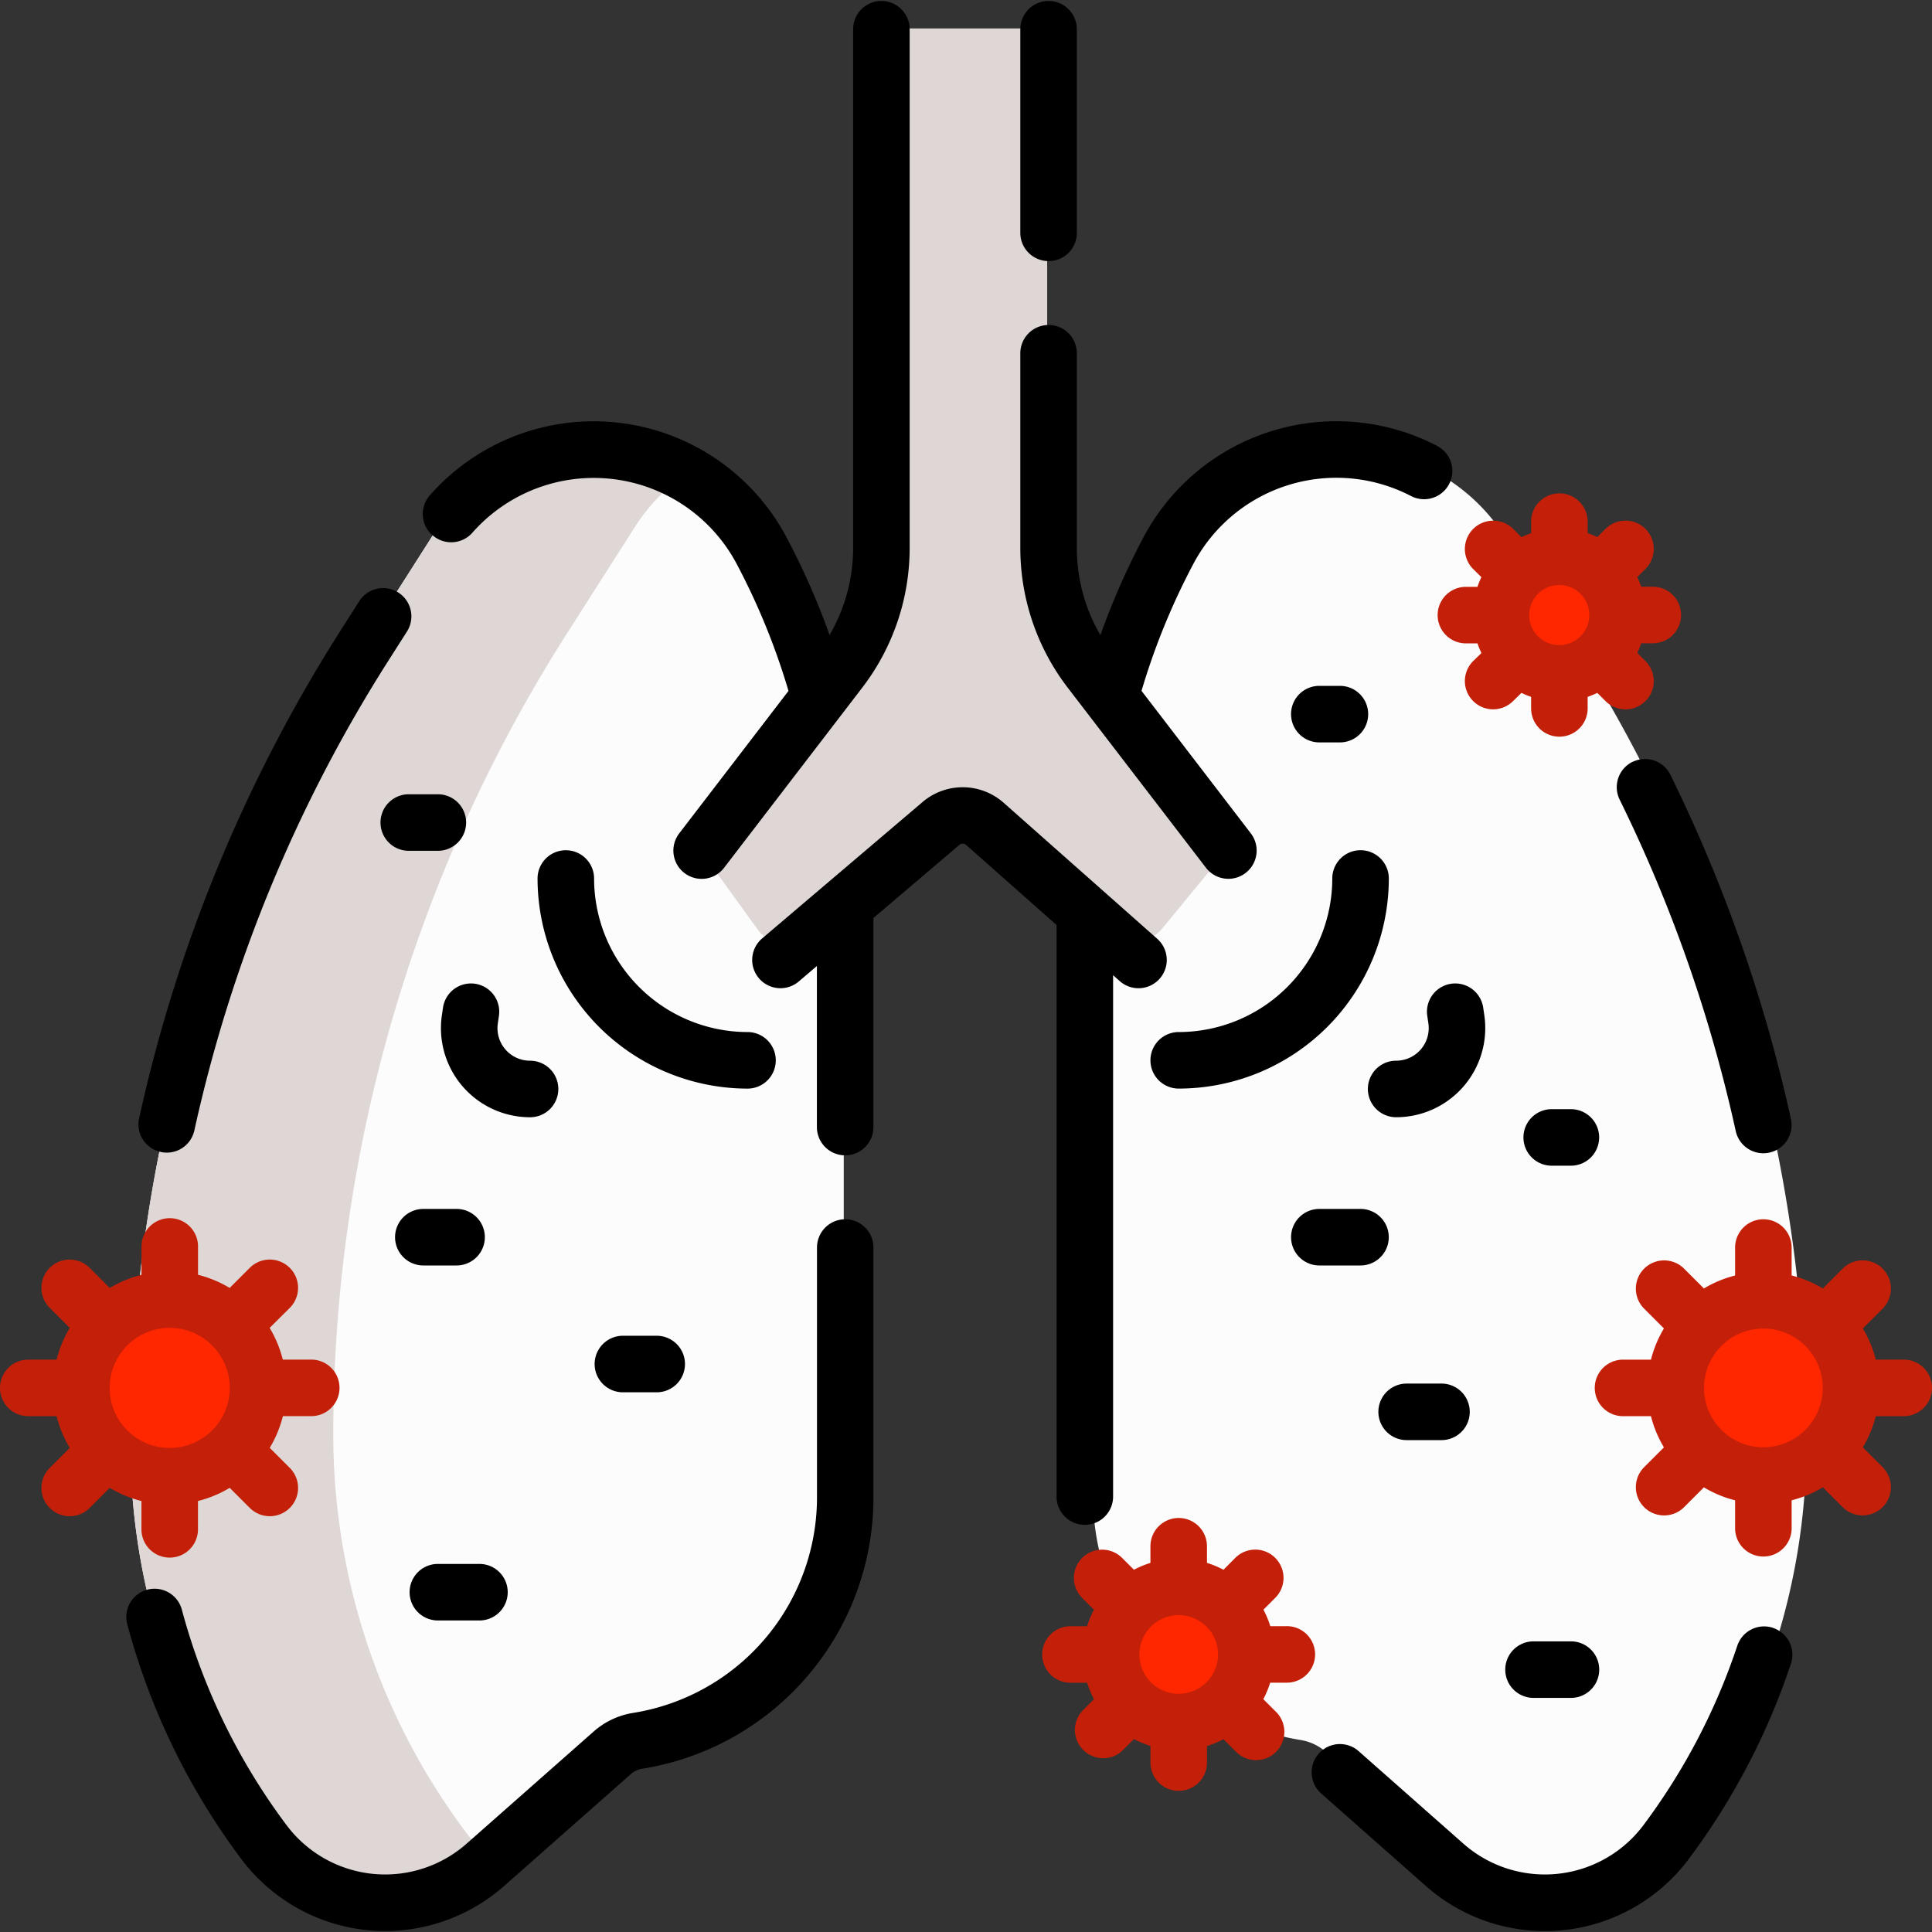 <?xml version="1.0" encoding="UTF-8"?>
<svg xmlns="http://www.w3.org/2000/svg" xmlns:xlink="http://www.w3.org/1999/xlink" width="80" height="80" viewBox="0 0 80 80">
  <rect x="0" y="0" width="80" height="80" fill="#333333" stroke="none"/>
  <defs>
    <clipPath id="clip-path">
      <rect id="Rectangle_500" data-name="Rectangle 500" width="80" height="80" transform="translate(495 849)" fill="#fff" stroke="#707070" stroke-width="1" opacity="0.8"></rect>
    </clipPath>
  </defs>
  <g id="Mask_Group_39" data-name="Mask Group 39" transform="translate(-495 -849)" clip-path="url(#clip-path)">
    <g id="infected" transform="translate(495 849)">
      <g id="Group_257" data-name="Group 257">
        <path id="Path_468" data-name="Path 468" d="M45.26,37.437v24.5a10.247,10.247,0,0,0,8.6,10.114,2.075,2.075,0,0,1,1.04.492l5.259,4.644a6.267,6.267,0,0,0,9.167-.945A27.461,27.461,0,0,0,74.8,59.8a61.684,61.684,0,0,0-9.673-33.163l-2.813-4.412a7.871,7.871,0,0,0-13.586.537,29.605,29.605,0,0,0-2.406,6.059Z" fill="#fcfcfc"></path>
        <g id="Group_256" data-name="Group 256">
          <path id="Path_469" data-name="Path 469" d="M34.938,37.437v24.5a10.247,10.247,0,0,1-8.6,10.114,2.075,2.075,0,0,0-1.04.492l-5.259,4.644a6.267,6.267,0,0,1-9.167-.945A27.461,27.461,0,0,1,5.4,59.8a61.684,61.684,0,0,1,9.673-33.163l2.813-4.412a7.871,7.871,0,0,1,13.586.537,29.605,29.605,0,0,1,2.406,6.059Z" fill="#fcfcfc"></path>
          <path id="Path_470" data-name="Path 470" d="M19.272,75.842A27.461,27.461,0,0,1,13.8,59.4a61.684,61.684,0,0,1,9.673-33.163l2.813-4.412a7.858,7.858,0,0,1,2.118-2.213,7.87,7.87,0,0,0-10.521,2.613l-2.813,4.412A61.685,61.685,0,0,0,5.4,59.8a27.461,27.461,0,0,0,5.469,16.445,6.267,6.267,0,0,0,9.167.945l.284-.251a6.279,6.279,0,0,1-1.048-1.095Z" fill="#dfd7d5"></path>
          <circle id="Ellipse_51" data-name="Ellipse 51" cx="3.629" cy="3.629" r="3.629" transform="translate(69.389 53.841)" fill="#ff2700"></circle>
          <circle id="Ellipse_52" data-name="Ellipse 52" cx="2.414" cy="2.414" r="2.414" transform="translate(62.151 23.054)" fill="#ff2700"></circle>
          <circle id="Ellipse_53" data-name="Ellipse 53" cx="2.799" cy="2.799" r="2.799" transform="translate(46.009 65.708)" fill="#ff2700"></circle>
          <circle id="Ellipse_54" data-name="Ellipse 54" cx="3.657" cy="3.657" r="3.657" transform="translate(3.37 53.812)" fill="#ff2700"></circle>
        </g>
        <path id="Path_471" data-name="Path 471" d="M43.361,2.039v20.63a8.289,8.289,0,0,0,1.712,5.045l4.969,6.478a1.579,1.579,0,0,1-.033,1.964L48.124,38.45a1.579,1.579,0,0,1-2.267.179l-5.141-4.553a1.378,1.378,0,0,0-1.806-.018l-5.493,4.671a1.405,1.405,0,0,1-2.05-.249L29.6,36.034a1.405,1.405,0,0,1,.025-1.677l5.1-6.643a8.289,8.289,0,0,0,1.712-5.045V2.039a.862.862,0,0,1,.862-.862h5.2a.862.862,0,0,1,.862.862Z" fill="#dfd7d5"></path>
      </g>
      <g id="Group_258" data-name="Group 258">
        <path id="Path_472" data-name="Path 472" d="M35,50.487a1.17,1.17,0,0,0-1.17,1.17V61.97a9.042,9.042,0,0,1-7.621,8.959,3.237,3.237,0,0,0-1.627.77L19.32,76.343a5.1,5.1,0,0,1-7.455-.768,26.175,26.175,0,0,1-4.342-8.948,1.17,1.17,0,0,0-2.261.6A28.507,28.507,0,0,0,9.99,76.977a7.458,7.458,0,0,0,5.194,2.944,7.37,7.37,0,0,0,.757.039A7.46,7.46,0,0,0,20.869,78.1l5.259-4.644a.9.9,0,0,1,.453-.214,11.373,11.373,0,0,0,9.586-11.27V51.658A1.17,1.17,0,0,0,35,50.487Z"></path>
        <path id="Path_473" data-name="Path 473" d="M17.907,22.16a1.17,1.17,0,0,0,1.652-.1A6.7,6.7,0,0,1,30.5,23.342a28.462,28.462,0,0,1,2.15,5.267l-4.525,5.9a1.17,1.17,0,1,0,1.857,1.425l5.732-7.473A9.509,9.509,0,0,0,37.667,22.7V1.21a1.17,1.17,0,1,0-2.341,0V22.7a7.16,7.16,0,0,1-.975,3.594,30.611,30.611,0,0,0-1.787-4.053A9.04,9.04,0,0,0,17.8,20.508a1.171,1.171,0,0,0,.1,1.652Z"></path>
        <path id="Path_474" data-name="Path 474" d="M6.653,47.7a1.169,1.169,0,0,0,1.395-.891A60.334,60.334,0,0,1,16.119,27.3l.732-1.149a1.17,1.17,0,1,0-1.974-1.258l-.732,1.149A62.662,62.662,0,0,0,5.762,46.3,1.17,1.17,0,0,0,6.653,47.7Z"></path>
        <path id="Path_475" data-name="Path 475" d="M67.6,31.545a1.17,1.17,0,0,0-.533,1.567,60.613,60.613,0,0,1,4.465,12.259c.118.479.233.972.341,1.463a1.17,1.17,0,1,0,2.286-.5c-.112-.51-.231-1.021-.354-1.519a62.975,62.975,0,0,0-4.638-12.733,1.17,1.17,0,0,0-1.567-.533Z"></path>
        <path id="Path_476" data-name="Path 476" d="M73.418,67.406a1.17,1.17,0,0,0-1.48.74,26.249,26.249,0,0,1-3.886,7.429,5.1,5.1,0,0,1-7.455.768l-4.339-3.832a1.17,1.17,0,1,0-1.549,1.755L59.048,78.1a7.437,7.437,0,0,0,10.879-1.121,28.591,28.591,0,0,0,4.232-8.09,1.17,1.17,0,0,0-.74-1.48Z"></path>
        <path id="Path_477" data-name="Path 477" d="M43.75,61.97a1.17,1.17,0,0,0,2.341,0V40.381l.276.245a1.17,1.17,0,1,0,1.552-1.752l-6.367-5.639a2.56,2.56,0,0,0-3.34-.034l-6.653,5.657a1.17,1.17,0,0,0,1.516,1.783L33.826,40V46.67a1.17,1.17,0,1,0,2.341,0V38.011l3.561-3.028a.208.208,0,0,1,.272,0l3.75,3.321V61.97Z"></path>
        <path id="Path_478" data-name="Path 478" d="M49.936,35.932a1.17,1.17,0,0,0,1.857-1.425l-4.525-5.9a28.454,28.454,0,0,1,2.151-5.267,6.7,6.7,0,0,1,9.009-2.8,1.17,1.17,0,1,0,1.08-2.077,9.042,9.042,0,0,0-12.155,3.777A30.61,30.61,0,0,0,45.565,26.3a7.163,7.163,0,0,1-.975-3.594V14.628a1.17,1.17,0,0,0-2.341,0V22.7A9.512,9.512,0,0,0,44.2,28.46Z"></path>
        <path id="Path_479" data-name="Path 479" d="M43.42,10.811a1.17,1.17,0,0,0,1.17-1.17V1.21a1.17,1.17,0,0,0-2.341,0V9.641A1.17,1.17,0,0,0,43.42,10.811Z"></path>
        <path id="Path_480" data-name="Path 480" d="M32.123,43.905a1.17,1.17,0,0,0-1.17-1.17A6.365,6.365,0,0,1,24.6,36.377a1.17,1.17,0,0,0-2.341,0,8.708,8.708,0,0,0,8.7,8.7A1.17,1.17,0,0,0,32.123,43.905Z"></path>
        <path id="Path_481" data-name="Path 481" d="M23.119,45.092a1.17,1.17,0,0,0-1.17-1.17,1.349,1.349,0,0,1-1.335-1.546l.046-.313a1.17,1.17,0,1,0-2.316-.34l-.046.313a3.69,3.69,0,0,0,3.651,4.227A1.17,1.17,0,0,0,23.119,45.092Z"></path>
        <path id="Path_482" data-name="Path 482" d="M48.808,42.735a1.17,1.17,0,0,0,0,2.341,8.708,8.708,0,0,0,8.7-8.7,1.17,1.17,0,0,0-2.341,0A6.365,6.365,0,0,1,48.808,42.735Z"></path>
        <path id="Path_483" data-name="Path 483" d="M61.462,42.036l-.046-.313a1.17,1.17,0,1,0-2.316.34l.046.313a1.349,1.349,0,0,1-1.335,1.545,1.17,1.17,0,0,0,0,2.341,3.69,3.69,0,0,0,3.651-4.226Z"></path>
        <path id="Path_484" data-name="Path 484" d="M78.829,56.3H77.672a4.768,4.768,0,0,0-.537-1.292l.82-.82A1.17,1.17,0,0,0,76.3,52.532l-.82.82a4.773,4.773,0,0,0-1.292-.537V51.658a1.17,1.17,0,0,0-2.341,0v1.158a4.768,4.768,0,0,0-1.292.537l-.82-.82a1.17,1.17,0,0,0-1.655,1.655l.82.82a4.768,4.768,0,0,0-.537,1.292H67.206a1.17,1.17,0,1,0,0,2.341h1.157a4.768,4.768,0,0,0,.537,1.292l-.82.82a1.17,1.17,0,0,0,1.655,1.655l.82-.82a4.768,4.768,0,0,0,1.292.537v1.157a1.17,1.17,0,0,0,2.341,0V62.124a4.768,4.768,0,0,0,1.292-.537l.82.82a1.17,1.17,0,1,0,1.655-1.655l-.82-.82a4.767,4.767,0,0,0,.537-1.292H78.83a1.17,1.17,0,1,0,0-2.341Zm-5.812,3.629a2.458,2.458,0,1,1,2.459-2.459A2.461,2.461,0,0,1,73.018,59.928Z" fill="#c41f08"></path>
        <path id="Path_485" data-name="Path 485" d="M61.342,23.9a3.522,3.522,0,0,0-.164.4H60.7a1.17,1.17,0,0,0,0,2.341h.479a3.577,3.577,0,0,0,.164.4L61,27.374a1.17,1.17,0,0,0,1.655,1.655L63,28.691a3.592,3.592,0,0,0,.4.164v.479a1.17,1.17,0,1,0,2.341,0v-.479a3.607,3.607,0,0,0,.4-.164l.339.339a1.17,1.17,0,1,0,1.655-1.655l-.339-.339a3.522,3.522,0,0,0,.164-.4h.479a1.17,1.17,0,1,0,0-2.341h-.479a3.609,3.609,0,0,0-.164-.4l.339-.339a1.17,1.17,0,1,0-1.655-1.655l-.339.339a3.552,3.552,0,0,0-.4-.164V21.6a1.17,1.17,0,1,0-2.341,0v.479a3.533,3.533,0,0,0-.4.164l-.339-.339A1.17,1.17,0,1,0,61,23.562Zm3.223.324a1.244,1.244,0,1,1-1.244,1.244A1.245,1.245,0,0,1,64.565,24.224Z" fill="#c41f08"></path>
        <path id="Path_486" data-name="Path 486" d="M53.29,67.336H52.6a3.94,3.94,0,0,0-.284-.683l.489-.489a1.17,1.17,0,0,0-1.655-1.655L50.661,65a3.953,3.953,0,0,0-.683-.284v-.689a1.17,1.17,0,0,0-2.341,0v.689a3.94,3.94,0,0,0-.683.284l-.489-.489a1.17,1.17,0,0,0-1.655,1.655l.489.489a3.952,3.952,0,0,0-.284.683h-.69a1.17,1.17,0,1,0,0,2.341h.69a3.945,3.945,0,0,0,.284.683l-.489.489A1.17,1.17,0,0,0,46.466,72.5l.489-.489a3.952,3.952,0,0,0,.683.284v.69a1.17,1.17,0,0,0,2.341,0V72.3a3.938,3.938,0,0,0,.683-.284l.489.489A1.17,1.17,0,1,0,52.8,70.848l-.489-.489a3.94,3.94,0,0,0,.284-.683h.69a1.17,1.17,0,1,0,0-2.341Zm-4.482,2.8a1.628,1.628,0,1,1,1.628-1.628A1.63,1.63,0,0,1,48.808,70.135Z" fill="#c41f08"></path>
        <path id="Path_487" data-name="Path 487" d="M5.857,62.153v1.174a1.17,1.17,0,1,0,2.341,0V62.153a4.8,4.8,0,0,0,1.313-.545l.831.831A1.17,1.17,0,0,0,12,60.783l-.831-.831a4.8,4.8,0,0,0,.545-1.313h1.174a1.17,1.17,0,0,0,0-2.341H11.71a4.8,4.8,0,0,0-.545-1.313L12,54.156A1.17,1.17,0,1,0,10.341,52.5l-.831.831A4.8,4.8,0,0,0,8.2,52.786V51.613a1.17,1.17,0,0,0-2.341,0v1.174a4.8,4.8,0,0,0-1.313.545L3.713,52.5a1.17,1.17,0,0,0-1.655,1.655l.831.831A4.8,4.8,0,0,0,2.344,56.3H1.17a1.17,1.17,0,0,0,0,2.341H2.344a4.8,4.8,0,0,0,.545,1.313l-.831.831a1.17,1.17,0,0,0,1.655,1.655l.831-.831a4.8,4.8,0,0,0,1.312.545Zm1.17-7.17A2.487,2.487,0,1,1,4.54,57.469,2.49,2.49,0,0,1,7.027,54.983Z" fill="#c41f08"></path>
        <path id="Path_488" data-name="Path 488" d="M18.131,35.23a1.17,1.17,0,0,0,0-2.341H16.926a1.17,1.17,0,1,0,0,2.341Z"></path>
        <path id="Path_489" data-name="Path 489" d="M17.529,52.4h1.377a1.17,1.17,0,1,0,0-2.341H17.529a1.17,1.17,0,0,0,0,2.341Z"></path>
        <path id="Path_490" data-name="Path 490" d="M25.793,55.311a1.17,1.17,0,0,0,0,2.341h1.4a1.17,1.17,0,0,0,0-2.341Z"></path>
        <path id="Path_491" data-name="Path 491" d="M18.131,67.1h1.722a1.17,1.17,0,1,0,0-2.341H18.131a1.17,1.17,0,1,0,0,2.341Z"></path>
        <path id="Path_492" data-name="Path 492" d="M65.047,45.928h-.794a1.17,1.17,0,0,0,0,2.341h.794a1.17,1.17,0,0,0,0-2.341Z"></path>
        <path id="Path_493" data-name="Path 493" d="M54.631,52.4h1.705a1.17,1.17,0,1,0,0-2.341H54.631a1.17,1.17,0,0,0,0,2.341Z"></path>
        <path id="Path_494" data-name="Path 494" d="M58.246,59.632h1.443a1.17,1.17,0,0,0,0-2.341H58.246a1.17,1.17,0,0,0,0,2.341Z"></path>
        <path id="Path_495" data-name="Path 495" d="M63.5,67.965a1.17,1.17,0,0,0,0,2.341h1.55a1.17,1.17,0,0,0,0-2.341Z"></path>
        <path id="Path_496" data-name="Path 496" d="M55.483,30.741a1.17,1.17,0,1,0,0-2.341h-.853a1.17,1.17,0,0,0,0,2.341Z"></path>
      </g>
    </g>
  </g>
</svg>
